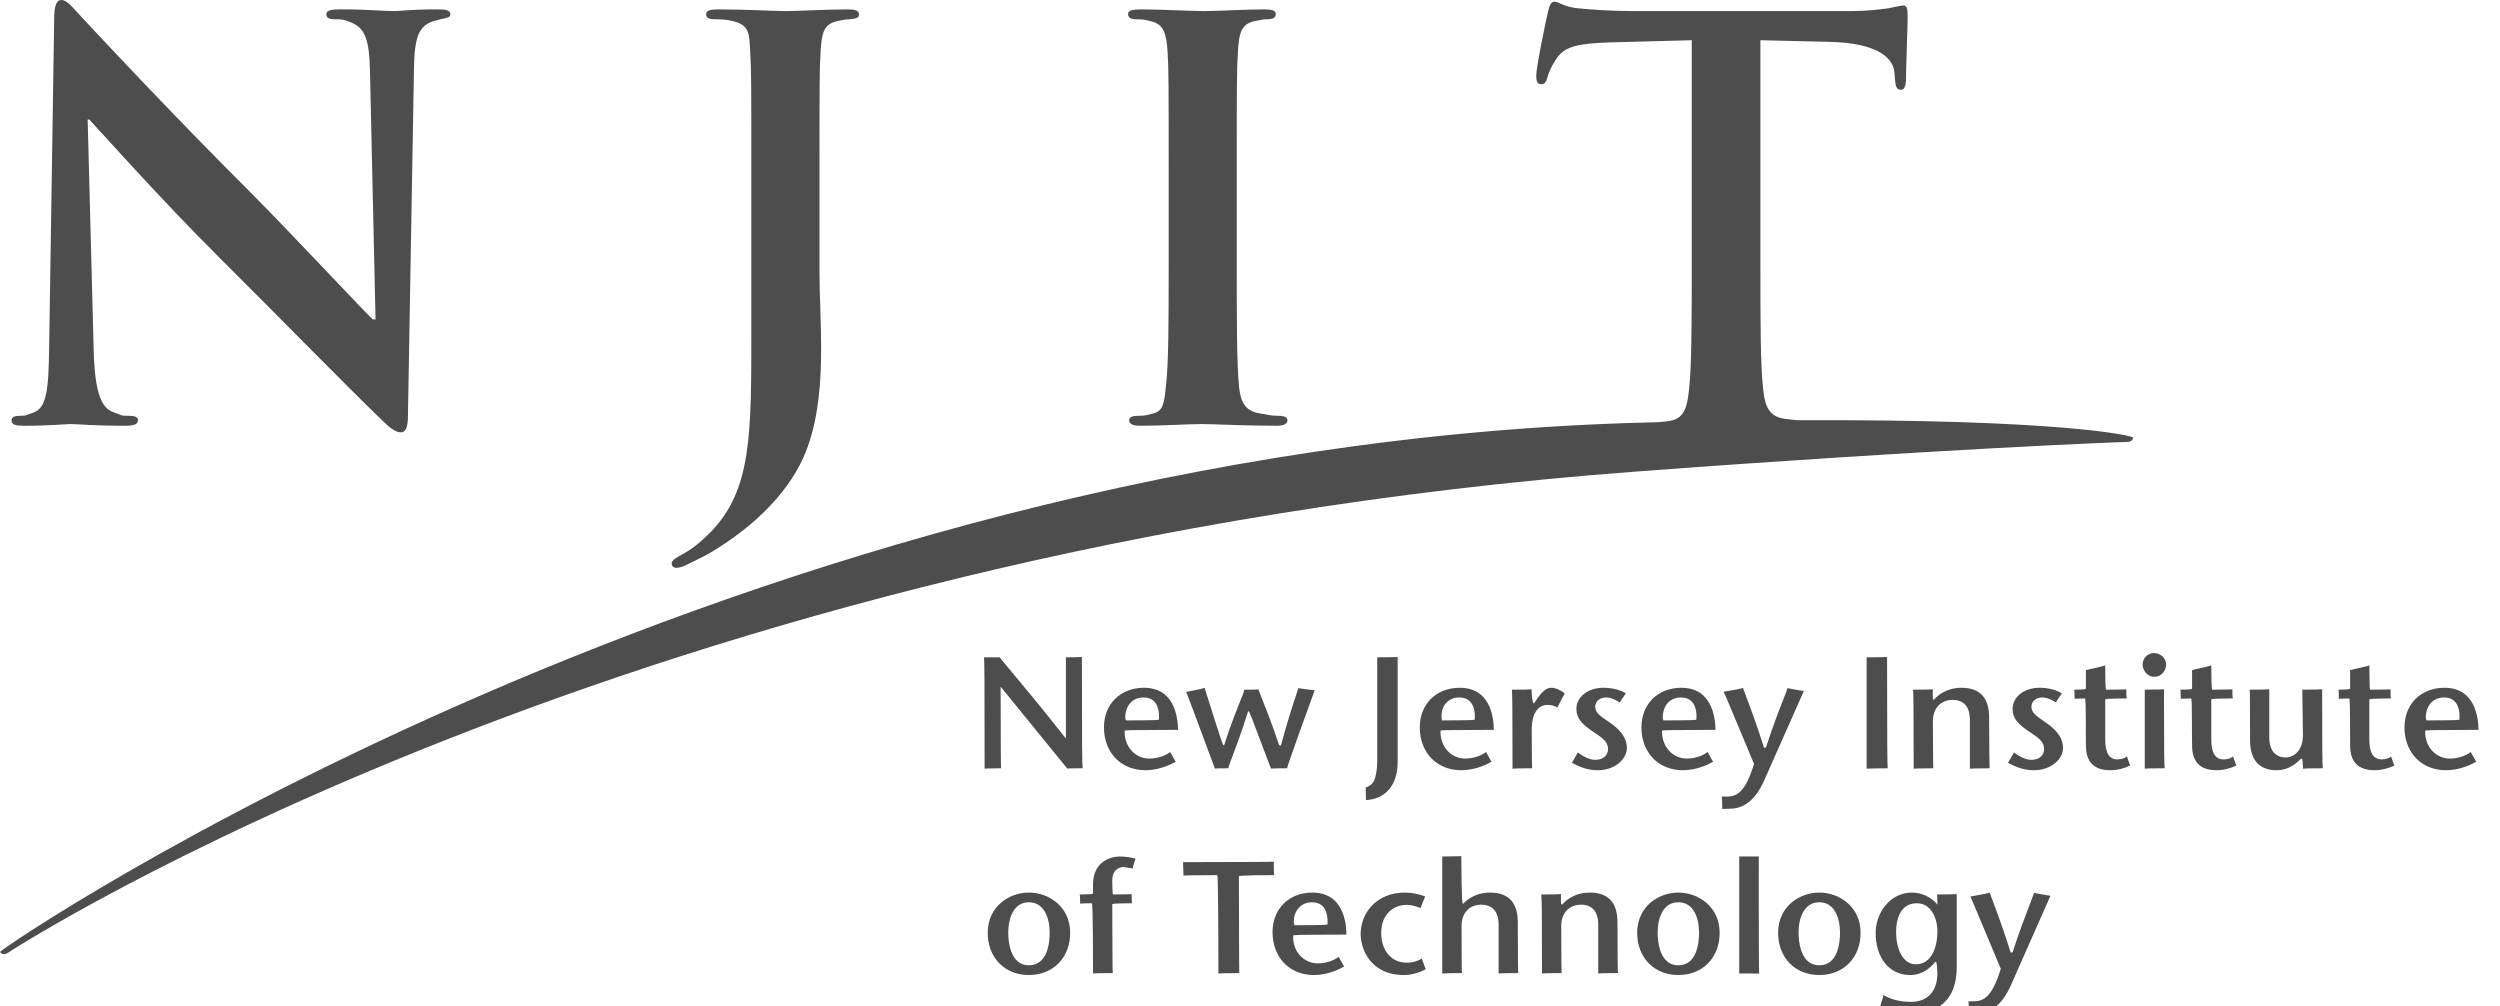 <svg width="77" height="31" viewBox="0 0 77 31" fill="none" xmlns="http://www.w3.org/2000/svg">
<path d="M1.887 0C1.719 0 1.669 0.238 1.669 0.578L1.515 10.619C1.498 12.095 1.43 12.586 0.99 12.723C0.754 12.79 0.847 12.806 0.626 12.806C0.458 12.806 0.355 12.842 0.355 12.943C0.355 13.095 0.508 13.113 0.728 13.113C1.607 13.113 2.007 13.061 2.158 13.061C2.48 13.061 2.76 13.113 3.86 13.113C4.096 13.113 4.25 13.078 4.25 12.943C4.25 12.842 4.147 12.806 3.961 12.806C3.691 12.806 3.766 12.791 3.478 12.688C3.14 12.569 2.92 12.129 2.886 10.805L2.7 3.681H2.751C3.055 4.003 4.935 6.123 6.777 7.955C8.537 9.701 10.703 11.925 11.768 12.943C11.954 13.13 12.159 13.316 12.344 13.316C12.496 13.316 12.565 13.164 12.565 12.791L12.751 2.087C12.767 1.137 12.904 0.779 13.377 0.644C13.579 0.595 13.411 0.629 13.567 0.594C13.763 0.547 13.871 0.542 13.871 0.44C13.871 0.306 13.702 0.288 13.48 0.288C12.653 0.288 12.327 0.341 12.142 0.341C11.786 0.341 11.371 0.288 10.491 0.288C10.236 0.288 10.051 0.306 10.051 0.44C10.051 0.542 10.118 0.594 10.321 0.594C10.558 0.594 10.568 0.594 10.822 0.695C11.227 0.865 11.379 1.186 11.396 2.221L11.567 9.838H11.48C11.192 9.568 8.91 7.124 7.76 5.97C5.289 3.511 2.716 0.747 2.513 0.525C2.225 0.221 2.073 0 1.887 0L1.887 0ZM47.877 0.052C47.776 0.052 47.726 0.154 47.676 0.373C47.641 0.509 47.316 2.051 47.316 2.325C47.316 2.51 47.351 2.595 47.471 2.595C47.572 2.595 47.622 2.527 47.657 2.393C47.691 2.255 47.776 2.051 47.943 1.798C48.198 1.425 48.604 1.34 49.586 1.306L52.106 1.239V8.193C52.106 9.753 52.106 11.294 52.021 12.005C51.971 12.498 51.89 12.831 51.53 12.94C51.294 13.011 50.827 13.011 50.792 13.011C22.75 13.696 -0.05 29.246 8.29285e-05 29.32C0.048 29.391 0.145 29.411 0.219 29.361C0.407 29.237 19.518 16.839 50.365 14.526C59.756 13.822 65.478 13.607 65.536 13.611C65.613 13.613 65.686 13.559 65.702 13.483C65.713 13.417 63.467 12.906 55.368 12.943C55.221 12.931 55.078 12.914 54.962 12.898C54.456 12.832 54.355 12.458 54.305 11.983C54.22 11.254 54.22 9.753 54.22 8.193V1.239L56.35 1.289C57.858 1.324 58.314 1.798 58.349 2.24L58.364 2.426C58.383 2.68 58.418 2.765 58.554 2.765C58.654 2.765 58.685 2.663 58.704 2.493C58.704 2.051 58.755 0.882 58.755 0.525C58.755 0.27 58.739 0.169 58.619 0.169C58.554 0.169 58.418 0.204 58.163 0.255C57.908 0.289 57.537 0.341 56.996 0.341H50.296C49.735 0.341 49.093 0.307 48.602 0.255C48.181 0.221 48.011 0.052 47.876 0.052L47.877 0.052ZM22.122 0.289C21.869 0.289 21.749 0.322 21.749 0.441C21.749 0.559 21.852 0.594 22.037 0.594C22.273 0.594 22.402 0.611 22.539 0.644C23.098 0.763 23.074 1.036 23.107 1.611C23.141 2.154 23.141 2.628 23.141 5.208V10.077C23.141 13.402 23.158 15.098 21.871 16.405C21.534 16.742 21.279 16.93 21.06 17.049C20.772 17.202 20.688 17.269 20.688 17.354C20.688 17.438 20.755 17.49 20.823 17.49C20.907 17.49 21.043 17.456 21.162 17.388C21.517 17.219 21.788 17.083 22.007 16.946C23.631 15.945 24.529 14.776 24.884 13.741C25.222 12.791 25.291 11.705 25.291 10.737C25.291 9.891 25.24 9.076 25.24 8.347V5.208C25.24 2.628 25.24 2.154 25.273 1.611C25.307 1.018 25.363 0.73 25.82 0.644C26.023 0.611 25.897 0.612 26.153 0.594C26.355 0.577 26.456 0.559 26.456 0.441C26.456 0.322 26.338 0.289 26.101 0.289C25.442 0.289 24.614 0.341 24.208 0.341C23.768 0.341 23.019 0.289 22.122 0.289ZM35.149 0.289C34.88 0.289 34.744 0.322 34.744 0.424C34.744 0.559 34.845 0.594 35.016 0.594C35.218 0.594 35.279 0.611 35.466 0.66C35.839 0.748 35.928 1.036 35.963 1.611C35.995 2.154 35.995 2.628 35.995 5.208V8.193C35.995 9.838 35.995 11.178 35.911 11.891C35.859 12.383 35.838 12.672 35.5 12.739C35.346 12.774 35.304 12.807 35.049 12.807C34.846 12.807 34.778 12.859 34.778 12.943C34.778 13.061 34.897 13.113 35.117 13.113C35.793 13.113 36.621 13.061 37.011 13.061C37.468 13.061 38.216 13.113 39.333 13.113C39.519 13.113 39.654 13.061 39.654 12.943C39.654 12.859 39.569 12.807 39.383 12.807C39.128 12.807 39.074 12.774 38.838 12.739C38.332 12.672 38.212 12.366 38.162 11.909C38.092 11.179 38.092 9.838 38.092 8.193V5.208C38.092 2.628 38.092 2.154 38.127 1.611C38.162 1.018 38.22 0.73 38.672 0.644C38.877 0.611 38.854 0.594 39.024 0.594C39.19 0.594 39.294 0.559 39.294 0.424C39.294 0.322 39.159 0.289 38.939 0.289C38.297 0.289 37.535 0.341 37.114 0.341C36.621 0.341 35.793 0.289 35.149 0.289ZM66.341 20.113C66.136 20.113 65.993 20.293 65.993 20.461C65.993 20.645 66.132 20.845 66.353 20.845C66.581 20.845 66.716 20.65 66.716 20.461C66.716 20.276 66.542 20.113 66.341 20.113ZM33.323 20.233C33.278 20.241 33.166 20.244 32.83 20.246V22.746L32.799 22.708C32.102 21.819 31.433 21.02 30.788 20.246C30.788 20.249 30.361 20.247 30.307 20.247C30.321 20.368 30.326 20.942 30.326 23.674C30.365 23.67 30.477 23.668 30.833 23.663C30.826 23.57 30.823 23.157 30.819 21.198V21.149C30.819 21.149 32.86 23.659 32.871 23.67C32.904 23.665 33.007 23.663 33.344 23.663C33.33 23.542 33.323 22.969 33.323 20.233ZM43.048 20.236C43.002 20.24 42.859 20.242 42.418 20.246V23.464C42.418 23.707 42.372 23.956 42.31 24.069C42.256 24.158 42.182 24.216 42.062 24.256C42.066 24.287 42.066 24.367 42.07 24.643C42.677 24.61 43.048 24.178 43.048 23.474V20.236ZM58.122 20.236C58.072 20.24 57.932 20.242 57.492 20.246V23.675C57.542 23.67 57.685 23.668 58.141 23.663C58.13 23.542 58.122 22.97 58.122 20.236ZM72.975 20.49C72.975 20.504 72.832 20.535 72.832 20.535C72.832 20.535 72.411 20.632 72.384 20.638V21.208C72.372 21.227 72.36 21.236 72.024 21.242C72.032 21.277 72.036 21.354 72.036 21.522C72.067 21.519 72.136 21.516 72.349 21.512C72.376 21.526 72.38 21.527 72.384 22.961C72.384 23.467 72.635 23.723 73.134 23.723C73.346 23.723 73.567 23.669 73.748 23.576C73.733 23.547 73.706 23.475 73.644 23.3C73.574 23.352 73.493 23.389 73.354 23.389C73.099 23.389 72.975 23.187 72.975 22.771V21.546C72.987 21.527 72.995 21.519 73.64 21.512C73.632 21.478 73.629 21.4 73.629 21.231C73.578 21.236 73.443 21.238 73.01 21.242C72.983 21.228 72.983 21.227 72.975 20.49ZM64.841 20.495C64.787 20.515 64.64 20.549 64.246 20.638V21.208C64.238 21.228 64.226 21.236 63.886 21.242C63.894 21.277 63.898 21.354 63.898 21.522C63.929 21.519 63.998 21.516 64.211 21.512C64.238 21.525 64.242 21.527 64.246 22.961C64.246 23.467 64.497 23.723 64.996 23.723C65.208 23.723 65.429 23.669 65.61 23.576C65.595 23.547 65.568 23.475 65.51 23.3C65.425 23.359 65.336 23.389 65.216 23.389C64.961 23.389 64.841 23.187 64.841 22.771V21.546C64.849 21.526 64.856 21.518 65.502 21.512C65.494 21.478 65.49 21.4 65.49 21.231C65.44 21.236 65.305 21.238 64.872 21.242C64.853 21.232 64.845 21.221 64.841 20.495ZM68.108 20.495C68.054 20.515 67.911 20.549 67.516 20.638V21.208C67.505 21.228 67.493 21.236 67.157 21.242C67.161 21.277 67.165 21.354 67.168 21.522C67.195 21.519 67.269 21.516 67.481 21.512C67.509 21.525 67.509 21.527 67.516 22.961C67.516 23.467 67.768 23.723 68.266 23.723C68.479 23.723 68.699 23.669 68.881 23.576C68.866 23.547 68.838 23.475 68.777 23.3C68.73 23.338 68.645 23.389 68.483 23.389C68.231 23.389 68.108 23.187 68.108 22.771V21.546C68.119 21.526 68.127 21.518 68.769 21.512C68.765 21.478 68.757 21.4 68.757 21.231C68.711 21.236 68.572 21.238 68.143 21.242C68.123 21.232 68.112 21.221 68.108 20.495ZM35.235 21.183C34.509 21.183 34.002 21.685 34.002 22.403C34.002 23.18 34.527 23.723 35.279 23.723C35.458 23.723 35.817 23.686 36.212 23.461C36.191 23.432 36.151 23.36 36.042 23.161C35.889 23.283 35.641 23.364 35.399 23.364C35.197 23.364 35.008 23.283 34.868 23.138C34.713 22.977 34.631 22.754 34.639 22.512C34.652 22.486 34.654 22.485 36.283 22.479C36.279 22.06 36.169 21.695 35.956 21.466C35.781 21.278 35.537 21.183 35.235 21.183ZM44.962 21.183C44.235 21.183 43.729 21.685 43.729 22.403C43.729 23.18 44.255 23.723 45.005 23.723C45.186 23.723 45.546 23.686 45.94 23.461C45.921 23.432 45.878 23.36 45.77 23.161C45.615 23.283 45.368 23.364 45.124 23.364C44.923 23.364 44.738 23.283 44.595 23.138C44.44 22.977 44.359 22.754 44.367 22.512C44.378 22.486 44.382 22.485 46.01 22.479C46.006 22.06 45.898 21.695 45.685 21.466C45.507 21.278 45.264 21.183 44.962 21.183ZM47.78 21.183C47.599 21.183 47.467 21.358 47.386 21.463L47.378 21.472L47.247 21.666C47.185 21.668 47.173 21.283 47.173 21.229C47.119 21.237 46.968 21.242 46.566 21.242C46.578 21.348 46.586 21.795 46.586 23.678C46.644 23.669 46.791 23.665 47.189 23.663C47.185 23.6 47.181 23.37 47.177 22.468C47.177 21.994 47.359 21.711 47.664 21.711C47.796 21.711 47.873 21.742 47.97 21.79C47.981 21.757 48.028 21.665 48.194 21.357C48.062 21.253 47.912 21.183 47.78 21.183ZM49.381 21.183C48.909 21.183 48.553 21.464 48.553 21.836C48.553 22.125 48.731 22.303 49.014 22.499L49.13 22.578C49.334 22.716 49.528 22.846 49.528 23.061C49.528 23.314 49.315 23.403 49.133 23.403C48.921 23.403 48.697 23.253 48.596 23.174C48.581 23.209 48.538 23.285 48.414 23.492C48.693 23.647 48.932 23.723 49.215 23.723C49.748 23.723 50.108 23.37 50.108 23.041C50.108 22.777 49.965 22.539 49.667 22.316L49.508 22.204C49.292 22.056 49.133 21.949 49.133 21.771C49.133 21.572 49.307 21.482 49.47 21.482C49.597 21.482 49.748 21.54 49.887 21.636C49.903 21.605 49.949 21.535 50.077 21.357C49.914 21.253 49.667 21.183 49.381 21.183ZM51.789 21.183C51.062 21.183 50.556 21.685 50.556 22.403C50.556 23.18 51.082 23.723 51.832 23.723C52.014 23.723 52.369 23.686 52.764 23.461C52.744 23.432 52.702 23.36 52.593 23.161C52.443 23.283 52.195 23.364 51.952 23.364C51.751 23.364 51.561 23.283 51.422 23.138C51.267 22.977 51.186 22.754 51.19 22.512C51.206 22.486 51.206 22.485 52.837 22.479C52.833 22.06 52.721 21.695 52.508 21.466C52.334 21.278 52.091 21.183 51.789 21.183ZM60.411 21.183C60.09 21.183 59.788 21.308 59.587 21.526L59.556 21.558L59.529 21.517V21.228C59.471 21.237 59.32 21.242 58.922 21.242C58.934 21.348 58.941 21.795 58.941 23.678C58.996 23.669 59.146 23.665 59.545 23.663C59.541 23.594 59.537 23.329 59.533 22.215C59.533 21.815 59.773 21.557 60.144 21.557C60.488 21.557 60.673 21.775 60.673 22.169V23.678C60.731 23.669 60.878 23.665 61.28 23.663C61.273 23.592 61.273 23.31 61.265 22.094C61.265 21.489 60.979 21.183 60.411 21.183ZM62.815 21.183C62.344 21.183 61.988 21.464 61.988 21.836C61.988 22.125 62.162 22.303 62.448 22.499L62.564 22.578C62.769 22.716 62.958 22.846 62.958 23.061C62.958 23.314 62.749 23.403 62.568 23.403C62.351 23.403 62.131 23.253 62.03 23.174C62.015 23.209 61.972 23.285 61.845 23.492C62.123 23.647 62.367 23.723 62.649 23.723C63.182 23.723 63.542 23.37 63.542 23.041C63.542 22.777 63.399 22.539 63.097 22.316L62.939 22.204C62.722 22.056 62.568 21.949 62.568 21.771C62.568 21.572 62.742 21.482 62.9 21.482C63.032 21.482 63.182 21.54 63.322 21.636C63.337 21.605 63.38 21.535 63.507 21.357C63.345 21.253 63.097 21.183 62.815 21.183ZM75.291 21.183C74.564 21.183 74.058 21.685 74.058 22.403C74.058 23.18 74.583 23.723 75.333 23.723C75.515 23.723 75.875 23.686 76.269 23.461C76.25 23.434 76.207 23.362 76.099 23.161C75.944 23.283 75.697 23.364 75.453 23.364C75.252 23.364 75.067 23.283 74.924 23.138C74.769 22.978 74.688 22.755 74.695 22.512C74.707 22.486 74.711 22.485 76.339 22.479C76.335 22.06 76.223 21.695 76.01 21.466C75.836 21.278 75.592 21.183 75.291 21.183ZM37.1 21.185C37.053 21.205 36.916 21.24 36.535 21.311C36.575 21.406 36.73 21.813 37.419 23.673C37.455 23.666 37.552 23.663 37.837 23.663C37.837 23.662 37.836 23.661 37.836 23.658C37.836 23.637 37.851 23.582 37.851 23.582C38.046 23.067 38.247 22.536 38.436 21.924L38.44 21.907L38.463 21.914C38.483 21.922 38.49 21.927 39.113 23.587C39.113 23.587 39.14 23.653 39.147 23.672C39.182 23.667 39.287 23.666 39.642 23.663V23.662C39.642 23.601 40.392 21.526 40.493 21.259C40.435 21.258 40.303 21.24 39.986 21.196V21.198C39.986 21.209 39.963 21.278 39.963 21.278C39.793 21.789 39.623 22.315 39.461 22.934C39.457 22.949 39.445 22.963 39.445 22.963C39.422 22.966 39.395 22.948 39.395 22.948C39.178 22.287 38.962 21.752 38.757 21.233C38.718 21.24 38.618 21.242 38.32 21.242V21.246C38.32 21.267 38.297 21.345 38.297 21.345C38.104 21.829 37.901 22.33 37.708 22.936L37.701 22.955L37.68 22.946C37.662 22.937 37.651 22.932 37.13 21.276C37.13 21.276 37.108 21.209 37.1 21.185ZM53.684 21.188C53.637 21.206 53.498 21.237 53.088 21.306C53.135 21.401 53.301 21.79 54.024 23.529C53.765 24.371 53.521 24.534 53.185 24.534H53.03C53.038 24.573 53.046 24.67 53.046 24.917C53.069 24.914 53.127 24.911 53.285 24.908C53.95 24.908 54.248 24.238 54.345 24.019C54.345 24.019 55.439 21.553 55.559 21.281C55.505 21.279 55.377 21.257 55.052 21.195C55.041 21.223 55.01 21.326 55.01 21.326C54.828 21.789 54.604 22.362 54.395 23.011C54.376 23.038 54.349 23.035 54.329 23.023C54.12 22.354 53.912 21.799 53.711 21.262C53.711 21.262 53.691 21.21 53.684 21.188ZM69.894 21.229C69.84 21.237 69.689 21.241 69.291 21.242C69.299 21.315 69.299 21.597 69.302 22.811C69.302 23.399 69.588 23.723 70.11 23.723C70.393 23.723 70.629 23.613 70.876 23.365C70.907 23.364 70.922 23.371 70.934 23.678C70.988 23.669 71.139 23.663 71.541 23.663C71.529 23.557 71.522 23.11 71.522 21.23C71.471 21.235 71.336 21.239 70.911 21.242L70.93 22.647C70.93 23.115 70.652 23.33 70.397 23.33C70.079 23.33 69.894 23.106 69.894 22.717V21.229ZM66.65 21.23C66.604 21.235 66.469 21.239 66.059 21.241V23.678C66.117 23.669 66.268 23.663 66.674 23.663C66.658 23.557 66.65 23.11 66.65 21.23ZM35.225 21.482C35.364 21.482 35.475 21.526 35.556 21.613C35.663 21.727 35.711 21.916 35.696 22.157C35.682 22.18 35.681 22.184 34.683 22.189C34.672 22.184 34.658 22.104 34.658 22.104V22.103V22.103C34.658 21.912 34.718 21.751 34.828 21.637C34.93 21.534 35.063 21.482 35.225 21.482ZM44.95 21.482C45.09 21.482 45.202 21.526 45.283 21.613C45.391 21.727 45.438 21.916 45.422 22.157C45.41 22.18 45.407 22.184 44.409 22.189C44.374 21.954 44.428 21.765 44.556 21.637C44.657 21.534 44.788 21.482 44.95 21.482ZM51.778 21.482C51.917 21.482 52.029 21.526 52.11 21.613C52.218 21.727 52.265 21.916 52.249 22.157C52.234 22.18 52.234 22.184 51.236 22.189C51.225 22.184 51.213 22.104 51.213 22.104V22.103V22.103C51.213 21.912 51.271 21.751 51.38 21.637C51.484 21.534 51.615 21.482 51.778 21.482ZM75.279 21.482C75.418 21.482 75.531 21.526 75.612 21.613C75.72 21.727 75.766 21.916 75.751 22.157C75.739 22.18 75.736 22.184 74.738 22.189C74.727 22.184 74.715 22.103 74.715 22.103C74.715 21.912 74.773 21.751 74.885 21.637C74.986 21.534 75.117 21.482 75.279 21.482ZM45.008 26.369C44.962 26.373 44.827 26.376 44.421 26.379V29.985C44.479 29.976 44.63 29.973 45.028 29.971C45.02 29.902 45.02 29.635 45.016 28.522C45.016 28.123 45.252 27.864 45.623 27.864C45.967 27.864 46.157 28.081 46.157 28.477V29.985C46.215 29.976 46.361 29.973 46.76 29.971C46.756 29.899 46.752 29.616 46.748 28.403C46.748 27.797 46.458 27.491 45.894 27.491C45.569 27.491 45.275 27.612 45.07 27.834C45.035 27.835 45.02 27.83 45.008 26.369ZM53.568 26.379V29.986C53.626 29.977 53.776 29.986 54.182 29.986C54.167 29.863 54.171 26.379 54.171 26.379C54.171 26.379 53.977 26.376 53.568 26.379ZM34.49 26.38C34.184 26.38 33.665 26.56 33.665 27.233V27.516C33.655 27.536 33.645 27.544 33.256 27.55C33.263 27.585 33.267 27.662 33.269 27.831C33.3 27.827 33.38 27.823 33.631 27.82C33.666 27.843 33.665 29.817 33.665 29.985C33.722 29.976 33.873 29.973 34.273 29.971C34.264 29.891 34.264 29.543 34.258 27.855C34.269 27.835 34.277 27.826 34.866 27.82C34.86 27.785 34.855 27.708 34.854 27.538C34.812 27.544 34.695 27.546 34.292 27.55C34.267 27.538 34.264 27.536 34.258 27.113C34.258 26.716 34.575 26.704 34.61 26.704C34.613 26.704 34.899 26.75 34.899 26.75C34.878 26.747 34.888 26.697 34.976 26.445C34.846 26.411 34.666 26.38 34.49 26.38ZM39.233 26.54C39.132 26.548 38.687 26.549 36.537 26.554L36.437 26.555L36.452 26.966C36.509 26.961 36.71 26.958 37.492 26.954C37.526 26.977 37.527 29.744 37.527 29.986C37.584 29.977 37.739 29.973 38.169 29.971C38.169 29.962 38.162 29.743 38.158 26.988C38.181 26.955 39.144 26.954 39.244 26.954C39.236 26.913 39.233 26.812 39.233 26.54ZM31.689 27.491C31.074 27.491 30.422 27.925 30.422 28.73C30.422 29.495 30.943 30.031 31.689 30.031C32.438 30.031 32.961 29.495 32.961 28.73C32.961 27.925 32.305 27.491 31.689 27.491ZM40.423 27.491C39.7 27.491 39.194 27.992 39.194 28.711C39.194 29.487 39.716 30.031 40.47 30.031C40.648 30.031 41.007 29.995 41.401 29.767C41.378 29.74 41.34 29.668 41.231 29.469C41.077 29.591 40.829 29.672 40.586 29.672C40.385 29.672 40.199 29.591 40.056 29.446C39.901 29.285 39.82 29.063 39.828 28.819C39.843 28.794 39.843 28.791 41.471 28.786C41.467 28.369 41.359 28.004 41.146 27.775C40.968 27.587 40.725 27.491 40.423 27.491ZM43.28 27.491C42.379 27.491 41.908 28.135 41.908 28.77C41.908 29.206 42.19 30.031 43.245 30.031C43.466 30.031 43.721 29.961 43.914 29.849C43.899 29.818 43.868 29.738 43.791 29.521C43.667 29.605 43.508 29.651 43.331 29.651C42.859 29.651 42.542 29.284 42.542 28.736C42.542 28.138 42.936 27.87 43.327 27.87C43.45 27.87 43.59 27.903 43.756 27.969C43.764 27.936 43.794 27.852 43.895 27.612C43.717 27.542 43.489 27.491 43.28 27.491ZM48.963 27.491C48.639 27.491 48.345 27.612 48.14 27.834L48.109 27.865L48.078 27.824V27.535C48.024 27.545 47.873 27.55 47.471 27.55C47.486 27.656 47.494 28.102 47.494 29.985C47.548 29.976 47.699 29.973 48.097 29.971C48.093 29.902 48.09 29.637 48.086 28.522C48.086 28.123 48.325 27.864 48.697 27.864C49.041 27.864 49.226 28.081 49.226 28.477V29.985C49.284 29.976 49.431 29.973 49.833 29.971C49.825 29.899 49.822 29.616 49.818 28.403C49.818 27.797 49.532 27.491 48.963 27.491ZM51.693 27.491C51.078 27.491 50.425 27.925 50.425 28.73C50.425 29.495 50.947 30.031 51.693 30.031C52.443 30.031 52.965 29.495 52.965 28.73C52.965 27.925 52.307 27.491 51.693 27.491ZM56.034 27.491C55.419 27.491 54.766 27.925 54.766 28.73C54.766 29.495 55.288 30.031 56.034 30.031C56.784 30.031 57.306 29.495 57.306 28.73C57.306 27.925 56.649 27.491 56.034 27.491ZM58.891 27.491C58.199 27.491 57.77 28.135 57.77 28.73C57.77 29.509 58.195 30.031 58.829 30.031C59.208 30.031 59.459 29.811 59.603 29.626C59.645 29.617 59.653 29.617 59.672 29.974C59.672 30.528 59.371 30.857 58.864 30.857C58.524 30.857 58.246 30.786 58.01 30.648C58.002 30.692 57.979 30.788 57.901 31.026C58.191 31.139 58.563 31.215 58.914 31.215C59.417 31.215 60.267 31.029 60.267 29.781V27.537C60.209 27.545 60.063 27.549 59.664 27.55C59.668 27.578 59.668 27.64 59.672 27.819L59.676 27.867L59.645 27.831C59.467 27.625 59.173 27.491 58.891 27.491ZM61.284 27.493C61.234 27.512 61.095 27.544 60.689 27.613C60.731 27.708 60.898 28.097 61.624 29.839C61.365 30.68 61.118 30.841 60.782 30.841H60.627C60.635 30.881 60.642 30.977 60.642 31.225C60.666 31.222 60.724 31.219 60.886 31.215C61.547 31.215 61.845 30.547 61.945 30.326C61.941 30.329 61.945 30.323 63.155 27.588C63.101 27.585 62.978 27.564 62.649 27.502C62.637 27.532 62.591 27.66 62.591 27.66C62.374 28.229 62.185 28.72 61.992 29.32C61.976 29.343 61.953 29.347 61.926 29.331C61.721 28.667 61.516 28.118 61.315 27.585C61.315 27.583 61.292 27.517 61.284 27.493ZM31.689 27.79C32.161 27.79 32.33 28.275 32.33 28.73C32.33 29.031 32.267 29.731 31.689 29.731C31.099 29.731 31.054 28.965 31.054 28.73C31.054 28.275 31.221 27.79 31.689 27.79ZM40.416 27.79C40.551 27.79 40.667 27.835 40.748 27.921C40.852 28.036 40.903 28.223 40.887 28.465C40.872 28.488 40.868 28.492 39.874 28.497C39.863 28.492 39.847 28.412 39.847 28.412V28.41C39.847 28.219 39.905 28.059 40.017 27.946C40.118 27.843 40.253 27.79 40.416 27.79ZM51.693 27.79C52.164 27.79 52.331 28.275 52.331 28.73C52.331 29.031 52.269 29.731 51.693 29.731C51.101 29.731 51.055 28.965 51.055 28.73C51.055 28.275 51.221 27.79 51.693 27.79ZM56.034 27.79C56.506 27.79 56.672 28.275 56.672 28.73C56.672 29.031 56.61 29.731 56.034 29.731C55.443 29.731 55.396 28.965 55.396 28.73C55.396 28.275 55.563 27.79 56.034 27.79ZM59.038 27.82C59.475 27.82 59.672 28.272 59.672 28.692C59.672 29.158 59.498 29.701 59.007 29.701C58.59 29.701 58.4 29.189 58.4 28.716C58.4 28.146 58.632 27.82 59.038 27.82Z" fill="#4D4D4D"/>
</svg>

